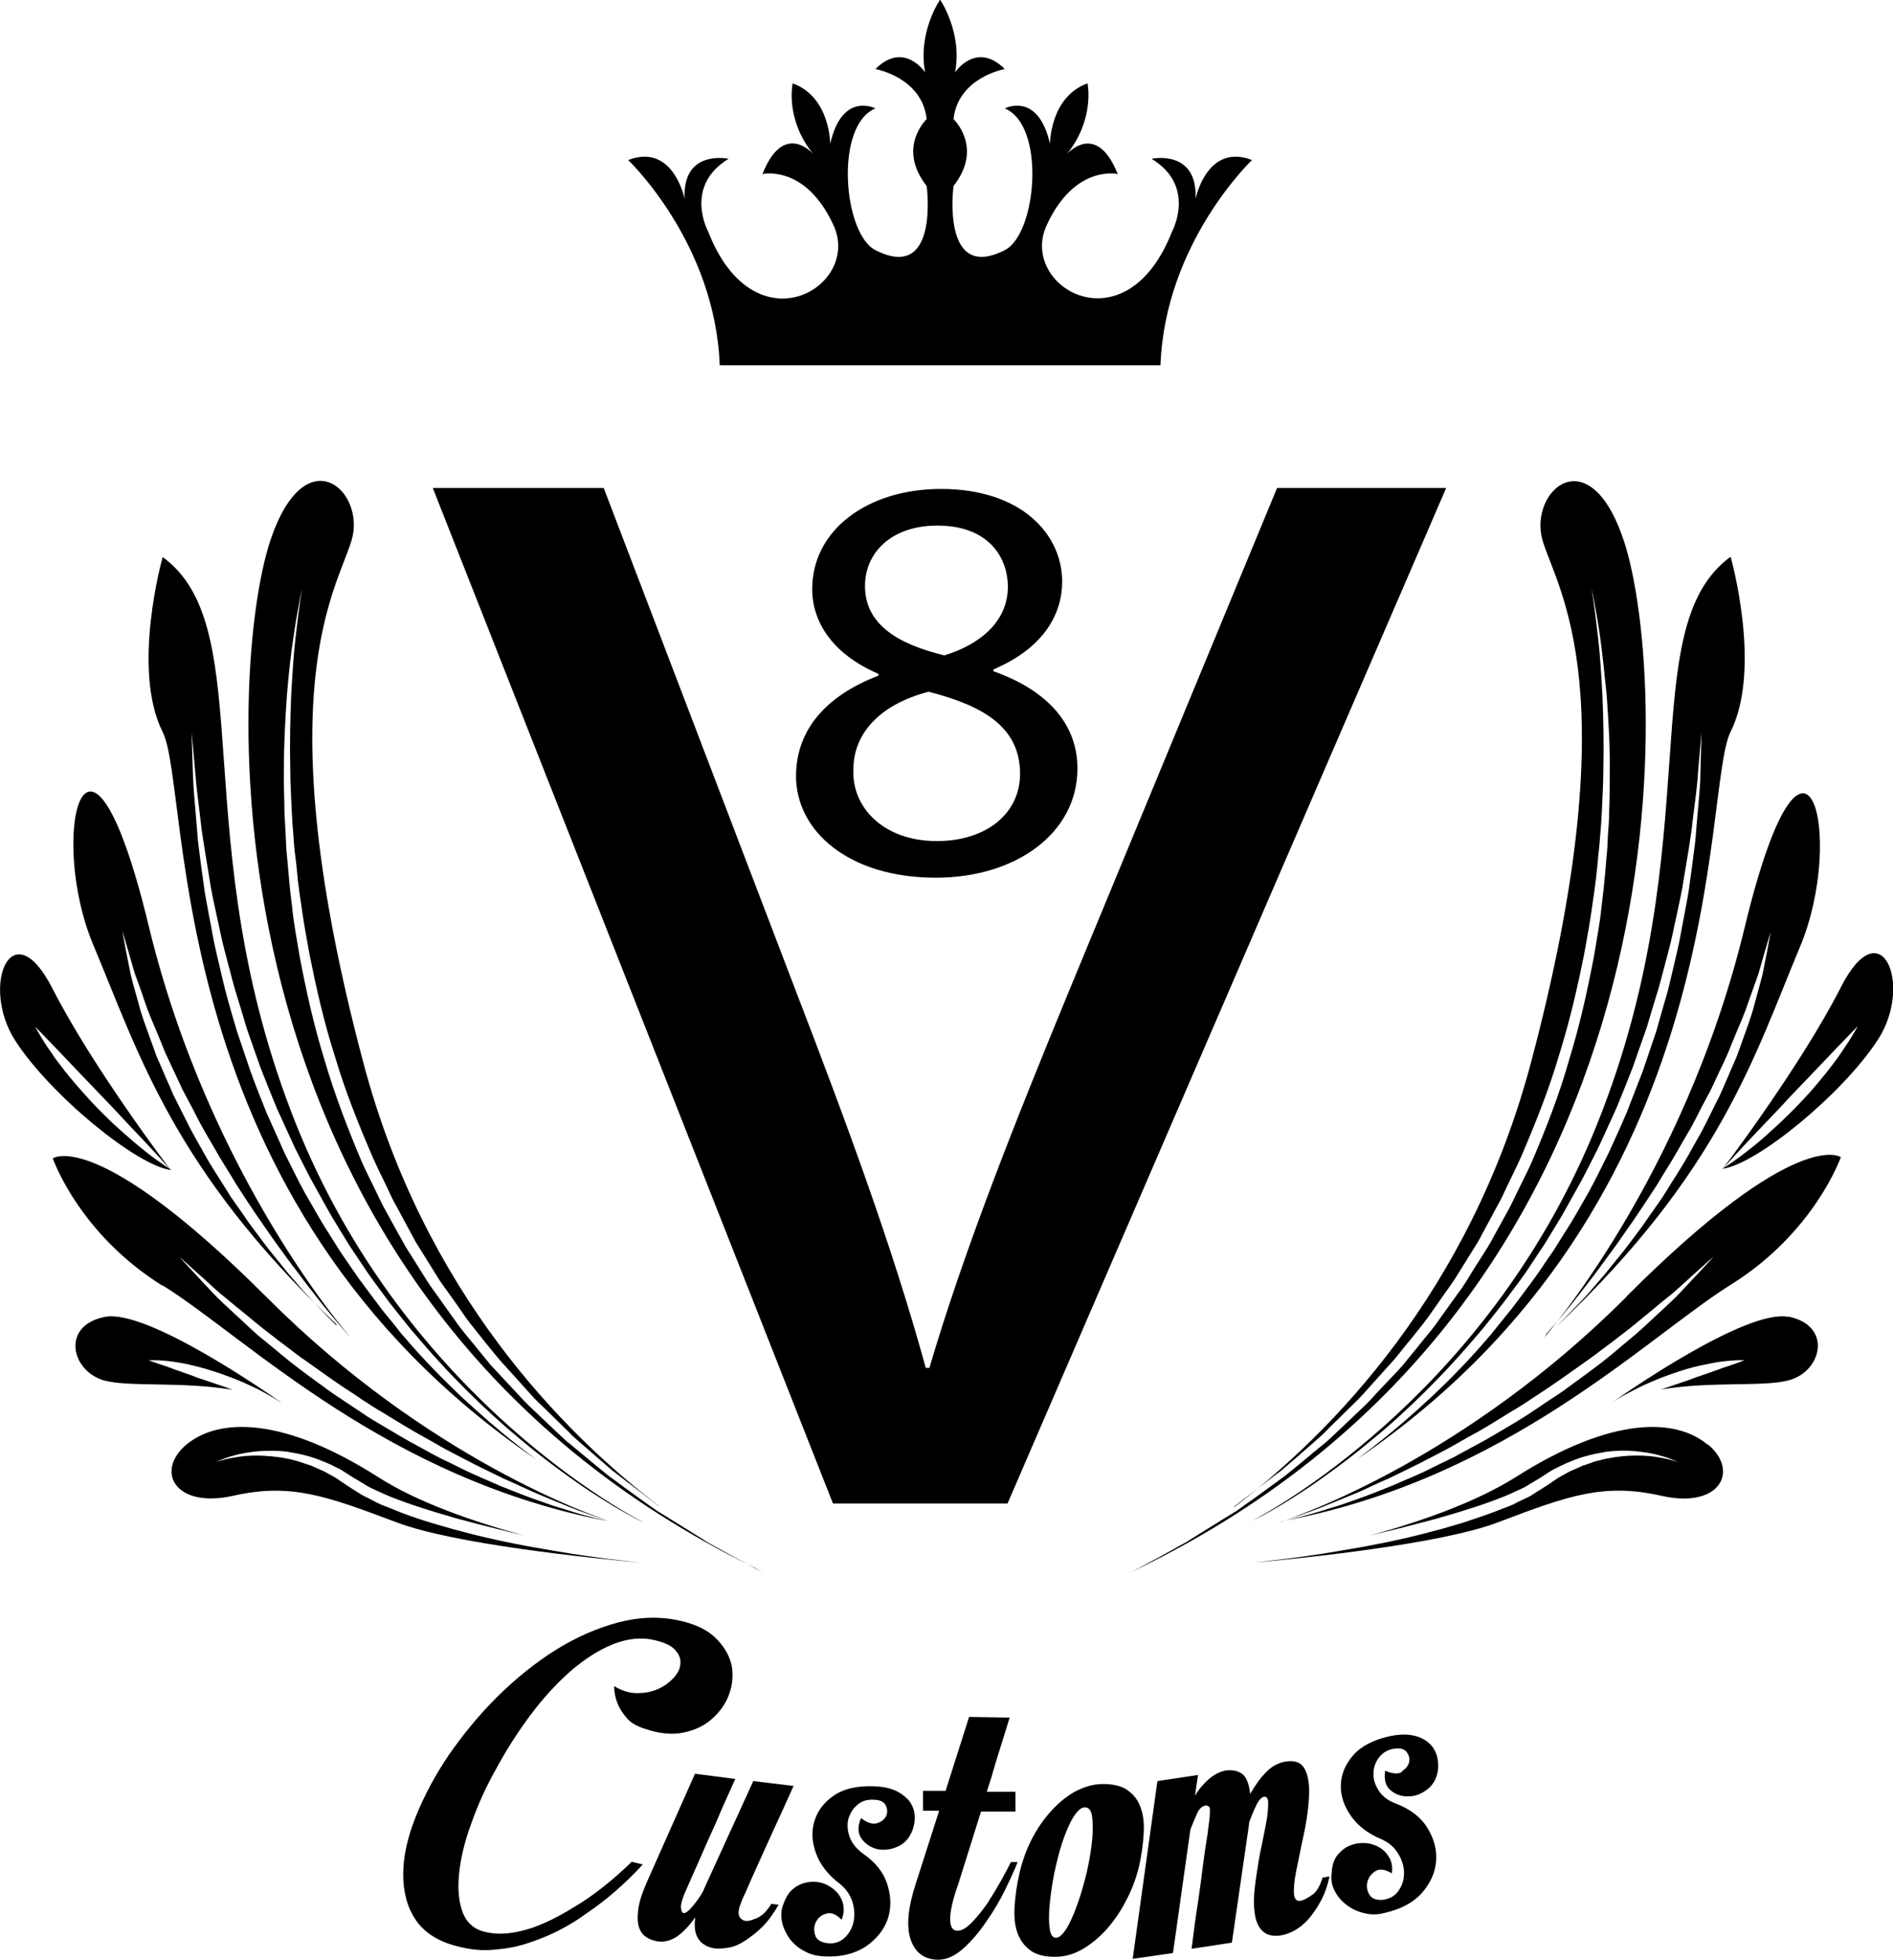 <svg xmlns="http://www.w3.org/2000/svg" id="b" viewBox="0 0 62.02 64.17"><defs><style>.e{fill:#000001;}</style></defs><g id="c"><g id="d"><path class="e" d="M23.54,11.96h14.48c.15-4.02,3-6.72,3-6.72-1.48-.57-1.85,1.27-1.85,1.27.07-1.64-1.44-1.31-1.44-1.31,1.48.9.67,2.38.67,2.38-1.52,3.89-5.03,1.8-4.11-.2.92-2.01,2.33-1.68,2.33-1.68-.7-1.76-1.66-.66-1.66-.66.92-1.15.67-2.31.67-2.31-1.23.44-1.23,1.98-1.23,1.98-.39-1.73-1.48-1.16-1.48-1.16,1.35.56,1.05,4.11,0,4.64-2.1,1.07-1.68-2.1-1.68-2.1.99-1.26,0-2.19,0-2.19.15-1.37,1.68-1.64,1.68-1.64-.94-.93-1.63.11-1.63.11.25-1.31-.49-2.38-.49-2.38,0,0-.74,1.06-.49,2.38,0,0-.69-1.04-1.63-.11,0,0,1.53.27,1.68,1.64,0,0-.99.93,0,2.19,0,0,.43,3.17-1.68,2.1-1.05-.53-1.35-4.08,0-4.64,0,0-1.09-.57-1.48,1.16,0,0,0-1.54-1.23-1.98,0,0-.26,1.16.67,2.31,0,0-.96-1.11-1.66.66,0,0,1.41-.33,2.33,1.68.92,2.01-2.59,4.1-4.11.2,0,0-.81-1.48.67-2.38,0,0-1.52-.33-1.44,1.31,0,0-.37-1.84-1.85-1.27,0,0,2.85,2.7,3,6.72Z"></path><path class="e" d="M40.43,49.33s.04-.03.06-.04c.15-.12.31-.24.47-.36.32-.25.66-.51,1.02-.78.34-.29.69-.59,1.05-.91.09-.08.18-.16.27-.24.09-.09.18-.17.26-.26.18-.17.36-.35.54-.53.18-.18.37-.35.55-.55.17-.19.35-.39.53-.59.18-.2.36-.4.54-.6.17-.21.34-.43.52-.64.17-.22.35-.43.52-.66.16-.23.33-.46.49-.7.08-.12.17-.23.25-.35.08-.12.17-.24.24-.36.15-.25.31-.49.46-.74l.23-.37c.07-.13.14-.26.21-.39.14-.26.28-.52.42-.78.15-.26.26-.53.39-.79.13-.27.26-.53.38-.8.47-1.09.91-2.19,1.24-3.31.35-1.11.61-2.23.83-3.33.1-.55.2-1.09.27-1.62.04-.27.08-.53.11-.79.03-.26.06-.52.08-.77.03-.25.05-.5.07-.75.02-.25.04-.49.05-.73.02-.48.05-.94.05-1.39.02-.89,0-1.71-.03-2.43-.04-.72-.08-1.36-.14-1.87-.06-.52-.11-.93-.15-1.2-.04-.28-.07-.42-.07-.42,0,0,.04.14.09.42.05.27.13.68.2,1.2.07.52.14,1.15.21,1.87.05.73.11,1.55.1,2.44,0,.45,0,.92-.02,1.4,0,.24-.02.49-.04.74-.01.25-.02.5-.05.76-.02.26-.04.52-.07.78-.02.26-.06.53-.09.8-.05.54-.16,1.08-.25,1.64-.21,1.1-.46,2.24-.81,3.37-.32,1.14-.76,2.26-1.23,3.36-.12.27-.26.54-.39.81-.14.27-.25.54-.4.8-.14.26-.29.52-.43.78-.07.13-.14.26-.22.39l-.24.38c-.16.25-.32.5-.47.75-.08.13-.16.25-.25.36-.08.12-.17.24-.25.35-.17.24-.34.47-.5.7-.17.23-.36.44-.53.66-.18.22-.35.43-.53.65-.18.21-.37.4-.56.6-.19.2-.37.39-.55.59-.18.19-.38.36-.56.54-.19.18-.37.35-.55.52-.09.09-.18.17-.27.25-.09.08-.19.16-.28.23-.37.31-.73.61-1.08.89-.36.27-.71.52-1.04.76-.17.12-.33.23-.49.35-.16.11-.32.2-.48.3-.31.19-.6.37-.87.54-.13.08-.26.16-.38.24-.13.07-.25.13-.36.2-.18.1-.35.19-.49.27-.61.33-.95.51-.95.51,0,0,.08-.04.22-.11,18.28-8.87,17.43-29.13,15.92-33.67-1.14-3.42-3.13-1.61-2.66,0,.48,1.61,2.85,4.94-.38,17.09-2,7.52-6.54,12.13-9.71,14.55Z"></path><path class="e" d="M41.04,49.79s-.07.04-.1.05c0,0,.14-.07.4-.2.2-.11.46-.25.78-.45.36-.22.8-.5,1.28-.85.48-.34,1.02-.75,1.58-1.22.57-.46,1.15-1,1.74-1.58.29-.3.6-.6.89-.93.3-.32.59-.66.89-1.01.15-.17.29-.36.43-.53.14-.18.29-.36.43-.55.28-.38.57-.75.83-1.16.13-.2.27-.4.4-.6.13-.21.25-.41.38-.62.26-.41.48-.84.72-1.26.24-.42.45-.86.67-1.29.21-.44.4-.88.6-1.31.18-.44.36-.88.53-1.32.15-.44.31-.88.46-1.31.13-.44.26-.87.39-1.29.12-.42.22-.84.33-1.24.11-.4.18-.8.27-1.19.08-.39.17-.76.22-1.12.12-.72.24-1.38.3-1.97.07-.59.15-1.1.17-1.53.07-.85.12-1.34.12-1.34,0,0-.02.49-.04,1.34,0,.43-.06.95-.11,1.54-.03.3-.04.62-.09.95-.04.33-.09.68-.14,1.05-.04.37-.12.74-.19,1.13-.08.39-.14.8-.24,1.21-.1.41-.19.83-.3,1.26-.12.43-.25.86-.37,1.3-.15.44-.3.88-.45,1.33-.17.44-.35.89-.52,1.34-.19.44-.39.89-.6,1.34-.22.44-.43.88-.67,1.31-.25.43-.48.86-.75,1.27-.13.21-.26.41-.39.62-.14.2-.28.4-.41.6-.27.4-.57.78-.85,1.16-.14.19-.3.37-.44.55-.15.18-.29.37-.44.54-.6.7-1.22,1.34-1.84,1.92-.62.58-1.22,1.1-1.8,1.55-.22.18-.44.34-.65.5,12.41-8.44,11.28-21.91,12.24-23.82,1.04-2.08,0-5.73,0-5.73-3.23,2.35-.66,9.33-4.37,18.57-3.45,8.61-10.37,12.5-11.29,12.99Z"></path><path class="e" d="M53.28,42.47c-5.27,5.27-10.71,7.16-11.33,7.36.03,0,.07-.02.12-.04.12-.04.29-.1.51-.17.22-.08.48-.17.78-.29.3-.12.63-.26,1-.41.18-.07.37-.16.56-.25.19-.09.39-.18.6-.27.4-.2.84-.4,1.27-.63.22-.11.44-.23.67-.35.22-.12.44-.25.67-.38.46-.24.9-.52,1.35-.8.23-.13.45-.27.67-.42.22-.14.44-.29.65-.43.43-.29.84-.59,1.24-.87.2-.14.39-.29.58-.43.19-.14.37-.28.55-.42.36-.27.68-.55.99-.8.15-.13.3-.25.44-.36.14-.11.27-.22.39-.33.24-.22.45-.4.62-.56.34-.31.54-.48.54-.48,0,0-.18.2-.49.53-.16.17-.35.37-.57.61-.22.24-.49.48-.78.75-.29.27-.6.57-.96.86-.35.29-.71.61-1.11.9-.2.15-.4.3-.61.45-.21.15-.41.31-.63.45-.22.14-.44.29-.66.44-.22.15-.44.29-.67.43-.46.27-.91.55-1.37.79-.23.12-.46.25-.68.37-.23.11-.46.22-.68.33-.44.23-.89.4-1.31.59-.42.17-.82.33-1.2.46-.19.07-.37.13-.54.19-.17.05-.34.1-.49.15-.31.1-.58.17-.8.23-.28.07-.48.12-.6.14,7.36-1.36,11.96-6.03,14.7-7.74,2.75-1.71,3.61-4.18,3.61-4.18,0,0-1.42-1.04-7.02,4.56Z"></path><polygon class="e" points="41.89 49.85 41.89 49.85 41.89 49.85 41.89 49.85"></polygon><path class="e" d="M50.64,43.71c.07-.09.18-.21.32-.37.14-.16.3-.36.49-.59.18-.23.39-.49.61-.78.11-.14.22-.29.34-.45.12-.16.23-.32.36-.49.25-.33.49-.7.75-1.06.25-.37.51-.76.77-1.16.24-.41.51-.81.74-1.23.12-.21.24-.42.36-.62.12-.21.22-.42.33-.63.11-.21.22-.42.33-.62.1-.21.2-.42.29-.62.1-.2.19-.4.28-.6.08-.2.16-.4.24-.59.16-.38.32-.74.43-1.08.12-.34.23-.65.33-.93.08-.28.15-.53.21-.73.12-.41.19-.64.19-.64,0,0-.04.24-.12.66-.04.21-.09.46-.15.75-.08.29-.16.61-.26.96-.09.36-.23.73-.37,1.12-.07.2-.14.4-.22.61-.09.2-.18.41-.27.62-.09.21-.18.42-.28.64-.11.21-.21.42-.32.64-.11.21-.21.43-.33.64-.12.21-.24.42-.36.64-.24.43-.51.83-.76,1.24-.12.2-.27.4-.4.59-.14.19-.26.38-.4.57-.27.36-.53.72-.8,1.04-.13.16-.26.32-.38.47-.13.15-.25.29-.37.43-.23.28-.47.52-.67.73-.21.21-.39.4-.54.55,0,0,0,0-.01.01,5.37-5.07,6.5-8.91,7.97-12.42,1.52-3.61.19-8.92-1.81-.64-2,8.28-6.63,13.5-6.63,13.5,0,0,.04-.05.12-.13Z"></path><path class="e" d="M55.94,47.3c-1.04-.87-3.13-.93-6.27,1.06-1.3.82-3.11,1.46-4.79,1.92.07-.02.13-.03.2-.05.43-.1.88-.21,1.33-.33.23-.06.45-.12.68-.18.23-.07.45-.13.68-.2.45-.14.9-.28,1.33-.45.22-.08.42-.17.63-.27.1-.05.21-.09.3-.15.09-.06.19-.11.28-.17.2-.11.37-.24.56-.35.1-.05.2-.1.3-.15l.15-.07s.1-.04.15-.06c.39-.17.78-.25,1.14-.31.36-.05.7-.05.99-.02.29.03.55.07.75.13.2.05.36.11.46.15.1.04.16.07.16.07,0,0-.06-.02-.16-.05-.11-.03-.27-.07-.47-.1-.2-.04-.45-.06-.74-.06-.29,0-.61.03-.95.1-.09.01-.17.04-.26.06-.09.02-.18.04-.26.08-.09.03-.18.06-.27.09-.09.04-.18.08-.27.12l-.14.06-.13.07c-.09.05-.18.1-.27.15-.18.12-.36.25-.54.36-.1.06-.2.12-.3.19-.1.07-.21.11-.31.16-.11.05-.21.1-.32.16-.11.05-.22.09-.33.13-.44.18-.9.33-1.35.48-.23.07-.46.13-.69.2-.23.06-.46.12-.69.18-.23.06-.46.11-.68.16-.22.05-.45.1-.67.14-.44.09-.86.16-1.27.23-.4.07-.79.13-1.14.18-.71.1-1.3.16-1.72.21,1.68-.15,6.16-.61,8.03-1.32,2.32-.88,3.47-1.3,5.37-.87,1.9.43,2.56-.81,1.52-1.68Z"></path><path class="e" d="M60.3,32.35c-1.33,2.6-3.87,5.94-3.87,5.94,0,0,.27-.31.68-.75.21-.22.45-.48.71-.75.26-.27.54-.56.81-.86.56-.58,1.11-1.16,1.53-1.6.21-.22.39-.4.51-.53.13-.13.2-.2.2-.2,0,0-.05.09-.14.24-.09.15-.23.37-.4.62-.09.13-.18.26-.29.4-.11.14-.22.29-.34.43-.24.3-.51.6-.79.89-.14.15-.29.29-.43.43-.14.14-.29.27-.43.4-.28.26-.55.49-.79.67-.48.38-.83.59-.83.59,1.11-.13,3.97-2.47,5.11-4.25,1.14-1.78.09-4.29-1.23-1.69Z"></path><path class="e" d="M58.59,43.12c-1.37-.27-5.36,2.51-5.81,2.83.09-.06.29-.2.59-.35.19-.1.42-.22.68-.33.25-.11.53-.22.8-.31.28-.1.56-.18.83-.24.27-.06.52-.11.74-.14.22-.02.41-.04.54-.04.13,0,.2,0,.2,0,0,0-.07.03-.19.07-.12.04-.29.11-.5.17-.1.04-.21.08-.33.12-.12.04-.24.09-.37.13-.13.04-.26.09-.39.14-.13.05-.27.09-.41.14-.14.05-.27.09-.41.14-.06.02-.11.04-.16.05,1.67-.28,3.37-.08,4.19-.3,1.11-.28,1.46-1.8,0-2.09Z"></path><path class="e" d="M24.76,51.37c.14.07.22.11.22.11,0,0-.34-.18-.95-.51-.15-.08-.31-.17-.49-.27-.11-.06-.24-.13-.36-.2-.12-.08-.25-.16-.38-.24-.27-.17-.56-.35-.87-.54-.15-.1-.32-.19-.48-.3-.16-.11-.32-.23-.49-.35-.33-.24-.68-.49-1.04-.76-.35-.29-.71-.58-1.08-.89-.09-.08-.19-.16-.28-.23-.09-.08-.18-.17-.27-.25-.18-.17-.37-.35-.55-.52-.18-.18-.38-.35-.56-.54-.18-.19-.36-.39-.55-.59-.18-.2-.37-.39-.56-.6-.17-.21-.35-.43-.53-.65-.18-.22-.36-.43-.53-.66-.17-.23-.33-.47-.5-.7-.08-.12-.17-.24-.25-.35-.09-.12-.17-.24-.25-.36-.16-.25-.31-.5-.47-.75l-.24-.38c-.08-.13-.14-.26-.22-.39-.14-.26-.29-.52-.43-.78-.15-.26-.27-.54-.4-.8-.13-.27-.27-.54-.39-.81-.47-1.11-.9-2.23-1.23-3.36-.35-1.13-.6-2.26-.81-3.37-.09-.55-.2-1.1-.25-1.64-.03-.27-.07-.53-.09-.8-.02-.26-.05-.52-.07-.78-.03-.26-.04-.51-.05-.76-.01-.25-.03-.5-.04-.74,0-.48-.03-.95-.02-1.4,0-.9.05-1.72.1-2.44.06-.73.13-1.36.21-1.87.07-.52.15-.92.2-1.2.05-.27.09-.42.09-.42,0,0-.03.15-.07.42-.04.28-.09.68-.15,1.2-.06.52-.1,1.15-.14,1.87-.03.72-.05,1.54-.03,2.43,0,.45.03.91.05,1.39.01.24.03.48.05.73.02.25.03.5.07.75.03.25.06.51.08.77.03.26.07.52.11.79.07.53.17,1.07.27,1.62.22,1.09.47,2.21.83,3.33.33,1.12.77,2.22,1.24,3.31.12.27.25.54.38.8.13.26.24.54.39.79.14.26.28.52.42.78.07.13.14.26.21.39l.23.37c.15.25.31.49.46.74.07.12.15.24.24.36.08.12.17.23.25.35.17.23.33.47.49.7.17.23.35.44.52.66.17.22.35.43.52.64.18.21.36.4.54.6.18.2.36.4.53.59.17.2.37.37.55.55.18.18.36.35.54.53.09.09.18.17.26.26.09.08.18.16.27.24.36.31.71.62,1.05.91.35.27.69.53,1.02.78.16.12.32.25.47.36.02.01.04.03.06.04-3.17-2.42-7.72-7.02-9.71-14.55-3.23-12.15-.86-15.47-.38-17.09.48-1.61-1.51-3.42-2.66,0-1.51,4.54-2.36,24.8,15.92,33.67Z"></path><path class="e" d="M17.57,47.79c-.21-.16-.43-.32-.65-.5-.58-.45-1.18-.98-1.8-1.55-.61-.58-1.24-1.22-1.84-1.92-.16-.17-.29-.36-.44-.54-.15-.18-.3-.36-.44-.55-.28-.38-.58-.76-.85-1.16-.14-.2-.27-.4-.41-.6-.13-.21-.26-.41-.39-.62-.27-.41-.5-.85-.75-1.27-.24-.43-.45-.88-.67-1.31-.2-.45-.4-.89-.6-1.34-.18-.45-.36-.9-.52-1.34-.15-.45-.3-.89-.45-1.33-.13-.44-.26-.88-.37-1.3-.11-.43-.2-.85-.3-1.26-.1-.41-.16-.82-.24-1.21-.07-.39-.15-.77-.19-1.13-.05-.36-.1-.71-.14-1.05-.05-.33-.06-.65-.09-.95-.05-.6-.1-1.11-.11-1.54-.03-.86-.04-1.34-.04-1.34,0,0,.04.49.12,1.34.03.43.1.94.17,1.53.06.59.19,1.25.3,1.97.05.36.14.73.22,1.12.09.38.16.79.27,1.19.11.4.21.82.33,1.24.13.42.26.85.39,1.29.15.43.3.87.46,1.31.17.44.35.88.53,1.32.2.44.4.88.6,1.31.22.43.43.87.67,1.29.24.42.46.85.72,1.26.13.21.25.41.38.62.13.2.27.4.4.6.26.4.55.78.83,1.16.14.19.29.37.43.55.15.18.28.36.43.53.3.35.59.69.89,1.01.29.33.6.63.89.93.6.59,1.18,1.12,1.74,1.58.56.47,1.09.87,1.58,1.22.48.35.92.63,1.28.85.32.2.58.34.78.45.25.14.4.2.4.2-.03-.02-.07-.04-.1-.05-.92-.49-7.84-4.38-11.29-12.99-3.7-9.24-1.14-16.22-4.37-18.57,0,0-1.04,3.66,0,5.73.96,1.91-.17,15.37,12.24,23.82Z"></path><path class="e" d="M5.33,42.09c2.74,1.7,7.34,6.38,14.7,7.74-.12-.02-.32-.07-.6-.14-.22-.06-.5-.13-.8-.23-.15-.05-.32-.1-.49-.15-.17-.06-.35-.12-.54-.19-.38-.13-.77-.29-1.2-.46-.42-.19-.86-.36-1.31-.59-.22-.11-.45-.22-.68-.33-.23-.12-.45-.24-.68-.37-.46-.24-.91-.52-1.37-.79-.23-.13-.45-.28-.67-.43-.22-.15-.44-.29-.66-.44-.22-.14-.42-.3-.63-.45-.21-.15-.41-.3-.61-.45-.4-.3-.76-.62-1.11-.9-.36-.28-.66-.59-.96-.86-.29-.27-.56-.51-.78-.75-.22-.23-.41-.44-.57-.61-.32-.34-.49-.53-.49-.53,0,0,.2.17.54.48.17.15.38.34.62.56.12.11.25.22.39.33.14.11.28.24.44.36.31.25.63.53.99.8.18.14.36.28.55.42.19.14.38.3.58.43.4.28.81.58,1.24.87.22.14.43.28.65.43.22.14.44.29.67.42.45.27.89.55,1.35.8.23.13.45.25.67.38.22.12.45.23.67.35.43.23.87.43,1.27.63.21.09.41.18.6.27.19.09.38.17.56.25.36.15.7.29,1,.41.3.12.56.21.78.29.22.08.39.13.51.17.05.02.09.03.12.04-.62-.2-6.06-2.08-11.33-7.36-5.6-5.6-7.02-4.56-7.02-4.56,0,0,.85,2.47,3.61,4.18Z"></path><polygon class="e" points="20.14 49.85 20.14 49.85 20.14 49.85 20.14 49.85"></polygon><path class="e" d="M11.02,43.4s0,0-.01-.01c-.15-.15-.33-.33-.54-.55-.2-.22-.44-.46-.67-.73-.12-.14-.24-.28-.37-.43-.12-.15-.25-.31-.38-.47-.27-.32-.53-.68-.8-1.04-.14-.18-.26-.38-.4-.57-.13-.19-.28-.38-.4-.59-.25-.41-.53-.81-.76-1.24-.12-.21-.24-.42-.36-.64-.12-.21-.22-.43-.33-.64-.11-.21-.21-.43-.32-.64-.09-.22-.19-.43-.28-.64-.09-.21-.18-.42-.27-.62-.07-.21-.15-.41-.22-.61-.14-.39-.28-.76-.37-1.12-.1-.35-.19-.67-.26-.96-.06-.29-.11-.54-.15-.75-.08-.42-.12-.66-.12-.66,0,0,.07.23.19.64.06.2.13.45.21.73.1.28.22.59.33.93.11.34.27.7.43,1.08.08.19.16.39.24.59.09.2.19.4.28.6.1.2.19.41.29.62.11.21.22.41.33.62.11.21.21.42.33.63.12.21.24.42.36.62.23.42.5.82.74,1.23.26.4.51.79.77,1.16.26.37.5.73.75,1.06.12.17.24.33.36.49.12.15.23.3.34.45.22.29.43.55.61.78.19.23.35.43.49.59.14.16.25.29.32.37.08.09.12.13.12.13,0,0-4.63-5.22-6.63-13.5-2-8.28-3.33-2.97-1.81.64,1.48,3.51,2.6,7.34,7.97,12.42Z"></path><path class="e" d="M19.29,50.96c-.35-.05-.74-.11-1.14-.18-.4-.07-.83-.14-1.27-.23-.22-.04-.44-.09-.67-.14-.22-.05-.45-.1-.68-.16-.23-.06-.46-.12-.69-.18-.23-.07-.46-.13-.69-.2-.46-.14-.91-.29-1.35-.48-.11-.05-.22-.08-.33-.13-.11-.05-.21-.1-.32-.16-.1-.06-.21-.1-.31-.16-.1-.06-.2-.13-.3-.19-.19-.12-.37-.24-.54-.36-.09-.05-.18-.1-.27-.15l-.13-.07-.14-.06c-.09-.04-.18-.08-.27-.12-.09-.03-.18-.06-.27-.09-.09-.03-.18-.06-.26-.08-.09-.02-.17-.05-.26-.06-.34-.07-.66-.09-.95-.1-.29,0-.54.02-.74.06-.2.03-.36.07-.47.1-.11.03-.16.05-.16.05,0,0,.05-.03.16-.07.1-.04.26-.1.46-.15.2-.06.46-.1.75-.13.29-.02.63-.03.99.02.36.06.75.14,1.14.31.05.02.1.04.15.06l.15.07c.1.05.2.1.3.15.18.11.36.24.56.35.09.05.18.11.28.17.09.06.2.1.3.15.2.09.41.19.63.27.43.17.88.31,1.33.45.23.07.45.13.68.2.23.06.45.12.68.18.45.11.9.23,1.33.33.07.02.13.03.2.05-1.68-.46-3.5-1.09-4.79-1.92-3.13-1.99-5.22-1.93-6.27-1.06-1.04.87-.38,2.1,1.52,1.68,1.9-.43,3.05,0,5.37.87,1.87.71,6.35,1.17,8.03,1.32-.41-.05-1.01-.1-1.72-.21Z"></path><path class="e" d="M5.59,38.29s-.35-.21-.83-.59c-.24-.19-.51-.42-.79-.67-.14-.13-.29-.26-.43-.4-.14-.14-.29-.28-.43-.43-.28-.3-.55-.6-.79-.89-.12-.14-.24-.29-.34-.43-.11-.14-.21-.27-.29-.4-.18-.25-.31-.46-.4-.62-.09-.15-.14-.24-.14-.24,0,0,.07.07.2.2.12.13.3.31.51.53.42.44.97,1.02,1.53,1.6.28.29.55.58.81.86.26.27.5.53.71.75.41.44.68.75.68.75,0,0-2.54-3.33-3.87-5.94-1.33-2.6-2.37-.1-1.23,1.69,1.14,1.78,4,4.12,5.11,4.25Z"></path><path class="e" d="M7.47,45.45c-.13-.05-.27-.09-.41-.14-.14-.05-.27-.09-.41-.14-.14-.04-.27-.09-.39-.14-.13-.04-.25-.09-.37-.13-.12-.04-.23-.08-.33-.12-.21-.07-.38-.13-.5-.17-.12-.04-.19-.07-.19-.07,0,0,.07,0,.2,0,.13,0,.32.01.54.04.22.03.48.07.74.14.27.06.55.15.83.24.28.1.55.2.8.31.25.11.48.22.68.33.29.16.5.29.59.35-.45-.32-4.44-3.1-5.81-2.83-1.46.28-1.11,1.8,0,2.09.83.21,2.52.02,4.19.3-.05-.02-.11-.04-.16-.05Z"></path><path class="e" d="M33.01,49.23l14.37-33.25h-5.54l-6.8,16.43c-1.79,4.34-3.46,8.54-4.59,12.38h-.12c-1.07-3.9-2.56-7.94-4.29-12.43l-6.26-16.38h-5.6l13.11,33.25h5.72Z"></path><path class="e" d="M26.08,25.41c0,1.8,1.72,3.33,4.58,3.33,2.6,0,4.64-1.44,4.64-3.58,0-1.5-1.05-2.58-2.75-3.18v-.06c1.68-.72,2.25-1.84,2.25-2.88,0-1.53-1.32-3.03-3.97-3.03-2.39,0-4.22,1.33-4.22,3.28,0,1.06.65,2.12,2.16,2.77l.02.06c-1.68.64-2.71,1.74-2.71,3.3ZM28.34,19.18c0-1.06.84-1.97,2.37-1.97,1.66,0,2.31,1.02,2.31,2.01,0,1.12-.9,1.88-2.08,2.24-1.57-.38-2.6-1.04-2.6-2.27ZM30.42,22.65c1.85.47,3,1.19,3,2.69,0,1.27-1.07,2.2-2.73,2.2-1.74,0-2.79-1.1-2.73-2.35,0-1.17.86-2.12,2.46-2.54Z"></path><path class="e" d="M42.98,62.05c-.15.11-.28.18-.38.19-.14.02-.21-.08-.21-.31,0-.23.04-.52.12-.87.07-.35.15-.74.24-1.16.08-.41.13-.8.14-1.14.01-.34-.03-.62-.14-.83-.11-.21-.31-.3-.63-.25-.23.04-.45.15-.64.35-.19.19-.36.43-.52.71-.04-.34-.13-.57-.27-.66-.14-.1-.31-.13-.51-.11-.2.03-.39.13-.57.28-.17.15-.33.33-.46.55l.1-.68-1.33.2-.81,5.82,1.32-.19.57-4.04c.08-.21.16-.4.23-.55s.17-.23.28-.24c.04,0,.08.02.09.03.03.02.04.06.04.11,0,.06,0,.15-.01.26-.01.12-.04.28-.06.48-.01.1-.04.23-.06.4-.03.16-.05.35-.08.55-.03.19-.05.4-.08.62-.03.21-.06.43-.09.65-.08.49-.15,1.02-.22,1.59l1.32-.2.55-3.79.02-.16c.08-.22.16-.41.24-.57.08-.16.16-.24.25-.26.08,0,.12.05.13.18,0,.13-.01.31-.04.53-.04.23-.09.48-.15.77-.06.28-.12.57-.16.87-.05.3-.09.58-.11.86-.02.28,0,.53.04.74.05.21.14.38.27.48.13.11.32.15.58.11.13-.02.26-.07.42-.15.15-.08.3-.2.45-.36.14-.16.28-.35.41-.59.13-.23.23-.51.3-.83l-.23.04c-.08.27-.19.46-.34.57Z"></path><path class="e" d="M37.47,60.05c.02-.35-.01-.64-.11-.89-.09-.25-.25-.43-.46-.57-.21-.13-.51-.19-.88-.17-.28.02-.55.11-.83.26-.27.16-.53.37-.76.63-.24.26-.45.57-.63.92-.18.35-.31.72-.4,1.11-.09.39-.14.76-.16,1.1-.02.35.01.64.11.89s.25.43.46.57c.21.13.51.19.88.17.27-.02.53-.1.8-.26.27-.16.52-.37.76-.63.23-.26.45-.57.63-.92.19-.35.33-.72.43-1.11.09-.39.14-.76.16-1.1ZM35.78,60.26c-.03.32-.09.66-.17,1.03-.09.36-.18.7-.3,1.03-.11.32-.23.59-.35.8-.13.21-.25.33-.36.33s-.18-.09-.21-.3c-.03-.21-.03-.46,0-.79.03-.32.08-.66.15-1.02.08-.36.16-.71.27-1.03.11-.32.22-.59.35-.8.13-.21.26-.33.38-.33.13,0,.21.09.24.3.03.21.03.47,0,.79Z"></path><path class="e" d="M45.93,58.02c-.13.08-.31.06-.55-.04-.04.3.02.52.19.65.17.14.37.2.59.19.22,0,.43-.09.63-.25.19-.16.31-.39.33-.7.01-.4-.13-.7-.43-.89-.3-.19-.69-.23-1.16-.13-.54.12-.94.33-1.2.63-.26.3-.39.62-.4.97-.01.35.1.68.33,1.01.23.33.56.58.99.76.25.11.43.26.56.48.13.21.19.42.19.63,0,.22-.06.41-.18.58-.12.18-.3.27-.53.3-.21.01-.35-.04-.43-.18-.08-.13-.09-.28-.06-.41.04-.14.12-.26.26-.35.14-.09.32-.06.54.07.03-.19,0-.37-.08-.51-.08-.14-.19-.26-.33-.34-.14-.08-.29-.13-.46-.14-.17-.01-.33.01-.5.08-.16.06-.29.17-.41.31-.11.14-.18.34-.19.58-.03.21,0,.4.09.58.09.18.22.34.38.46.16.13.36.23.58.28.22.06.44.06.67,0,.53-.12.94-.33,1.23-.65.28-.32.44-.67.47-1.04.03-.37-.06-.73-.28-1.09-.21-.35-.56-.62-1.03-.8-.27-.1-.46-.25-.57-.43-.12-.19-.18-.37-.17-.56,0-.19.06-.36.17-.51.11-.15.26-.25.45-.29.21-.04.36-.02.45.08.09.11.12.21.1.34-.03.12-.1.22-.23.3Z"></path><path class="e" d="M29.72,58.9c-.25-.26-.61-.4-1.09-.41-.55-.02-.99.08-1.32.31-.32.22-.53.5-.63.84-.1.33-.08.68.06,1.06.14.37.4.7.77.98.21.17.35.37.42.6.07.24.08.46.03.67-.05.21-.16.39-.31.52-.16.14-.36.19-.59.15-.21-.04-.33-.13-.36-.28-.04-.15-.03-.29.04-.42s.18-.22.33-.26c.16-.05.33.02.5.2.08-.18.09-.36.05-.52-.04-.16-.12-.3-.23-.41s-.25-.2-.41-.26c-.16-.05-.33-.07-.5-.04-.16.02-.33.09-.47.2-.15.11-.26.28-.34.51-.08.19-.09.39-.05.59.04.19.13.38.25.55.13.17.29.31.49.41.19.11.41.16.65.17.55.03.99-.09,1.35-.32.35-.24.59-.53.72-.89.12-.35.12-.72,0-1.12-.12-.4-.38-.74-.8-1.03-.23-.17-.38-.36-.45-.57-.07-.21-.08-.41-.03-.59.06-.18.15-.33.3-.45.14-.12.31-.17.51-.16.22,0,.36.07.41.19.06.12.06.23.01.35-.06.11-.16.19-.3.23-.14.04-.32-.01-.52-.17-.12.28-.11.5.02.68s.31.29.52.34c.21.04.44.02.67-.09.23-.1.4-.3.5-.6.11-.39.04-.71-.2-.97Z"></path><path class="e" d="M20.68,60.98c-.54.52-1.09.97-1.65,1.33-.24.15-.49.3-.75.44-.26.14-.53.26-.8.36-.27.09-.54.16-.81.19-.26.03-.52.02-.77-.04-.36-.08-.61-.3-.74-.64-.13-.34-.17-.76-.12-1.26.05-.5.18-1.06.4-1.65.21-.6.48-1.2.82-1.8.33-.61.7-1.19,1.11-1.74.41-.55.85-1.03,1.3-1.43.46-.4.92-.7,1.41-.9.48-.19.94-.24,1.39-.13.32.08.54.18.66.33.13.14.18.3.16.45-.01.16-.09.31-.23.46-.14.15-.31.27-.51.36-.21.09-.43.13-.68.13s-.5-.08-.75-.23c0,.19.04.38.11.56.06.16.16.32.3.48.13.16.34.28.61.36.46.16.88.2,1.26.12.38-.08.69-.23.94-.46.25-.22.44-.49.55-.8.11-.31.14-.62.08-.94-.07-.31-.23-.6-.5-.87-.26-.27-.64-.46-1.14-.58-.67-.16-1.35-.14-2.06.04-.71.19-1.4.49-2.07.91-.67.42-1.31.94-1.92,1.54-.6.6-1.12,1.24-1.58,1.9-.45.67-.81,1.34-1.08,2.02-.27.67-.41,1.31-.41,1.88,0,.58.13,1.09.42,1.51.29.42.77.72,1.44.87.37.09.75.13,1.12.09.37-.03.74-.09,1.09-.21.35-.11.69-.25,1.01-.41.33-.17.63-.35.9-.55.67-.45,1.29-.99,1.87-1.62l-.37-.09Z"></path><path class="e" d="M33.12,60.97c-.06.13-.16.31-.3.57-.14.25-.29.5-.45.75-.17.25-.34.46-.52.65-.18.18-.33.28-.48.28-.16,0-.24-.13-.24-.38s.08-.63.26-1.13l.75-2.39h1.13s0-.65,0-.65h-.94c.11-.33.2-.63.28-.92.09-.29.17-.55.24-.77l.23-.74-1.33-.02-.77,2.42h-.74s0,.65,0,.65h.53s-.77,2.4-.77,2.4c-.26.8-.31,1.41-.16,1.83.15.43.45.64.89.65.28,0,.55-.12.82-.36s.52-.53.75-.87c.24-.34.45-.69.63-1.06.18-.37.32-.67.41-.91h-.23Z"></path><path class="e" d="M24.76,62.82c-.18.08-.31.1-.4.06-.04-.02-.07-.04-.1-.07-.03-.03-.05-.08-.06-.14,0-.07,0-.16.04-.26.04-.11.09-.26.18-.43.08-.19.21-.48.38-.86.18-.39.35-.78.53-1.17.21-.45.43-.94.67-1.47l-1.32-.16-1.6,3.5-.04.1c-.1.18-.22.35-.35.5-.13.16-.23.23-.29.22-.05,0-.08-.07-.09-.18-.01-.12.06-.35.23-.71.08-.19.21-.48.38-.86.17-.39.34-.78.52-1.17.19-.45.41-.94.65-1.47l-1.32-.17-1.56,3.51c-.17.38-.27.69-.3.94-.03.25-.02.45.03.59.05.14.13.25.25.32.11.07.24.11.36.13.23.03.43-.03.63-.16.2-.14.4-.35.6-.63-.03.19-.02.34,0,.46.03.12.07.22.14.3.06.08.14.13.23.18.09.04.19.07.28.08.14.01.29,0,.46-.03s.35-.11.53-.23.37-.26.56-.45c.19-.19.36-.43.53-.72l-.24-.03c-.15.25-.31.4-.5.48Z"></path></g></g></svg>